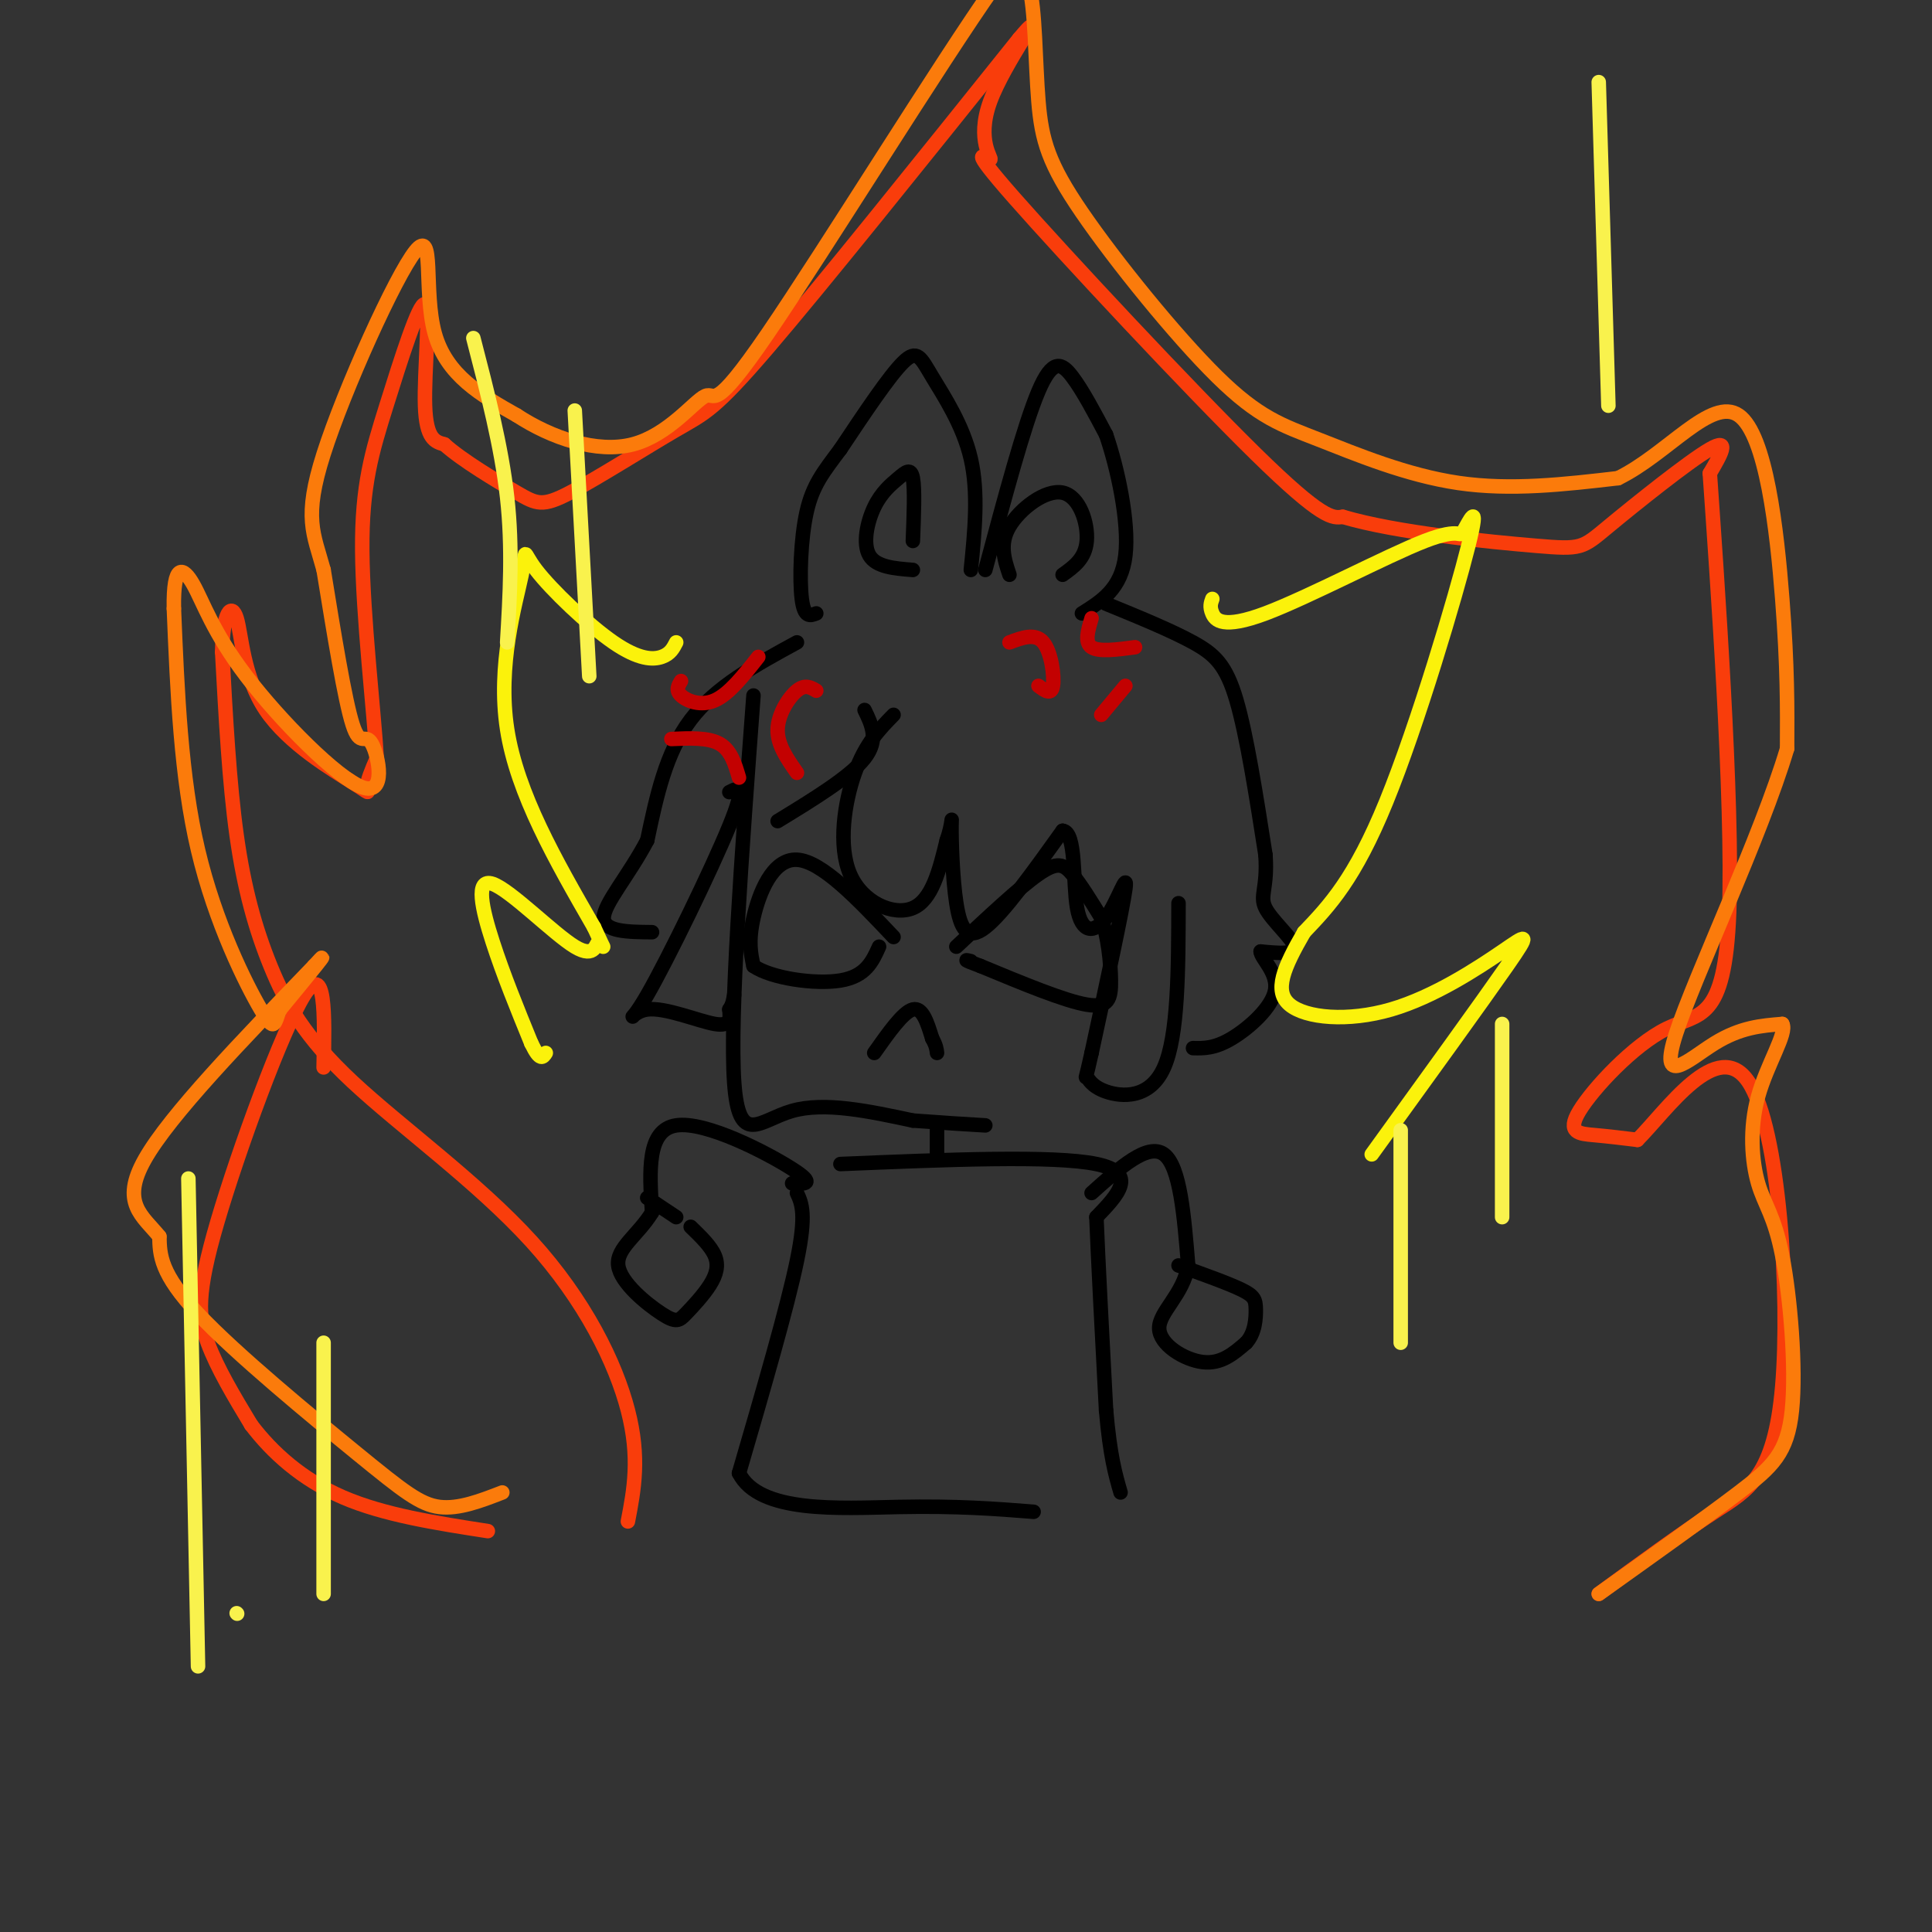 <svg viewBox='0 0 400 400' version='1.1' xmlns='http://www.w3.org/2000/svg' xmlns:xlink='http://www.w3.org/1999/xlink'><rect x="0" y="0" width="400" height="400" fill="#333333" stroke="none"/><g fill='none' stroke='#000000' stroke-width='3' stroke-linecap='round' stroke-linejoin='round'><path d='M156,144c-2.467,33.156 -4.933,66.311 -4,80c0.933,13.689 5.267,7.911 12,6c6.733,-1.911 15.867,0.044 25,2'/><path d='M189,232c6.667,0.500 10.833,0.750 15,1'/><path d='M194,233c0.000,0.000 0.000,7.000 0,7'/><path d='M174,241c22.083,-0.917 44.167,-1.833 53,0c8.833,1.833 4.417,6.417 0,11'/><path d='M227,252c0.333,8.500 1.167,24.250 2,40'/><path d='M229,292c0.833,9.500 1.917,13.250 3,17'/><path d='M165,247c1.000,2.167 2.000,4.333 0,14c-2.000,9.667 -7.000,26.833 -12,44'/><path d='M153,305c4.222,8.356 20.778,7.244 33,7c12.222,-0.244 20.111,0.378 28,1'/><path d='M185,194c-7.444,-7.867 -14.889,-15.733 -20,-16c-5.111,-0.267 -7.889,7.067 -9,12c-1.111,4.933 -0.556,7.467 0,10'/><path d='M156,200c3.644,2.533 12.756,3.867 18,3c5.244,-0.867 6.622,-3.933 8,-7'/><path d='M198,196c6.533,-6.133 13.067,-12.267 17,-15c3.933,-2.733 5.267,-2.067 7,0c1.733,2.067 3.867,5.533 6,9'/><path d='M228,190c1.417,3.940 1.958,9.292 2,13c0.042,3.708 -0.417,5.774 -5,5c-4.583,-0.774 -13.292,-4.387 -22,-8'/><path d='M203,200c-4.000,-1.500 -3.000,-1.250 -2,-1'/><path d='M181,218c3.000,-4.250 6.000,-8.500 8,-9c2.000,-0.500 3.000,2.750 4,6'/><path d='M193,215c0.833,1.500 0.917,2.250 1,3'/><path d='M164,245c2.556,0.133 5.111,0.267 0,-3c-5.111,-3.267 -17.889,-9.933 -24,-9c-6.111,0.933 -5.556,9.467 -5,18'/><path d='M135,251c-2.843,4.690 -7.452,7.414 -7,11c0.452,3.586 5.964,8.033 9,10c3.036,1.967 3.597,1.455 5,0c1.403,-1.455 3.647,-3.853 5,-6c1.353,-2.147 1.815,-4.042 1,-6c-0.815,-1.958 -2.908,-3.979 -5,-6'/><path d='M226,247c5.833,-5.250 11.667,-10.500 15,-8c3.333,2.500 4.167,12.750 5,23'/><path d='M246,262c-1.012,6.036 -6.042,9.625 -6,13c0.042,3.375 5.155,6.536 9,7c3.845,0.464 6.423,-1.768 9,-4'/><path d='M258,278c1.869,-2.024 2.042,-5.083 2,-7c-0.042,-1.917 -0.298,-2.690 -3,-4c-2.702,-1.310 -7.851,-3.155 -13,-5'/><path d='M140,252c0.000,0.000 -6.000,-4.000 -6,-4'/><path d='M185,148c-2.923,2.988 -5.845,5.976 -8,12c-2.155,6.024 -3.542,15.083 -1,21c2.542,5.917 9.012,8.690 13,7c3.988,-1.690 5.494,-7.845 7,-14'/><path d='M196,174c1.293,-3.671 1.027,-5.850 1,-3c-0.027,2.850 0.185,10.729 1,16c0.815,5.271 2.233,7.935 6,5c3.767,-2.935 9.884,-11.467 16,-20'/><path d='M220,172c2.877,0.204 2.070,10.715 3,16c0.930,5.285 3.596,5.346 6,2c2.404,-3.346 4.544,-10.099 4,-6c-0.544,4.099 -3.772,19.049 -7,34'/><path d='M226,218c-1.370,6.239 -1.295,4.837 -1,5c0.295,0.163 0.810,1.890 4,3c3.190,1.110 9.054,1.603 12,-5c2.946,-6.603 2.973,-20.301 3,-34'/><path d='M151,164c1.818,-0.943 3.636,-1.885 0,7c-3.636,8.885 -12.727,27.598 -17,35c-4.273,7.402 -3.727,3.493 0,3c3.727,-0.493 10.636,2.431 14,3c3.364,0.569 3.182,-1.215 3,-3'/><path d='M151,209c0.667,-1.000 0.833,-2.000 1,-3'/><path d='M179,147c1.500,3.083 3.000,6.167 0,10c-3.000,3.833 -10.500,8.417 -18,13'/><path d='M201,118c0.804,-7.994 1.607,-15.988 0,-23c-1.607,-7.012 -5.625,-13.042 -8,-17c-2.375,-3.958 -3.107,-5.845 -6,-3c-2.893,2.845 -7.946,10.423 -13,18'/><path d='M174,93c-3.500,4.690 -5.750,7.417 -7,13c-1.250,5.583 -1.500,14.024 -1,18c0.500,3.976 1.750,3.488 3,3'/><path d='M204,118c4.022,-15.022 8.044,-30.044 11,-37c2.956,-6.956 4.844,-5.844 7,-3c2.156,2.844 4.578,7.422 7,12'/><path d='M229,90c2.378,6.889 4.822,18.111 4,25c-0.822,6.889 -4.911,9.444 -9,12'/><path d='M189,112c0.211,-5.388 0.421,-10.775 0,-13c-0.421,-2.225 -1.474,-1.287 -3,0c-1.526,1.287 -3.526,2.923 -5,6c-1.474,3.077 -2.421,7.593 -1,10c1.421,2.407 5.211,2.703 9,3'/><path d='M209,119c-1.065,-3.179 -2.131,-6.357 0,-10c2.131,-3.643 7.458,-7.750 11,-7c3.542,0.750 5.298,6.357 5,10c-0.298,3.643 -2.649,5.321 -5,7'/><path d='M229,125c6.733,2.756 13.467,5.511 18,8c4.533,2.489 6.867,4.711 9,12c2.133,7.289 4.067,19.644 6,32'/><path d='M262,177c0.488,6.976 -1.292,8.417 0,11c1.292,2.583 5.655,6.310 6,8c0.345,1.690 -3.327,1.345 -7,1'/><path d='M261,197c0.036,1.393 3.625,4.375 3,8c-0.625,3.625 -5.464,7.893 -9,10c-3.536,2.107 -5.768,2.054 -8,2'/><path d='M165,133c-8.417,4.583 -16.833,9.167 -22,16c-5.167,6.833 -7.083,15.917 -9,25'/><path d='M134,174c-3.844,7.311 -8.956,13.089 -9,16c-0.044,2.911 4.978,2.956 10,3'/></g>
<g fill='none' stroke='#F93D0B' stroke-width='3' stroke-linecap='round' stroke-linejoin='round'><path d='M130,315c1.267,-6.605 2.533,-13.210 0,-23c-2.533,-9.790 -8.867,-22.764 -20,-35c-11.133,-12.236 -27.067,-23.733 -37,-33c-9.933,-9.267 -13.867,-16.303 -17,-24c-3.133,-7.697 -5.467,-16.056 -7,-27c-1.533,-10.944 -2.267,-24.472 -3,-38'/><path d='M46,135c0.132,-8.383 1.964,-10.340 3,-7c1.036,3.340 1.278,11.978 6,19c4.722,7.022 13.925,12.429 18,15c4.075,2.571 3.021,2.306 3,1c-0.021,-1.306 0.989,-3.653 2,-6'/><path d='M78,157c-0.540,-9.271 -2.891,-29.448 -3,-43c-0.109,-13.552 2.022,-20.478 5,-30c2.978,-9.522 6.802,-21.641 8,-21c1.198,0.641 -0.229,14.040 0,21c0.229,6.960 2.115,7.480 4,8'/><path d='M92,92c3.669,3.309 10.842,7.583 15,10c4.158,2.417 5.300,2.978 11,0c5.700,-2.978 15.958,-9.494 22,-13c6.042,-3.506 7.869,-4.002 19,-17c11.131,-12.998 31.565,-38.499 52,-64'/><path d='M211,8c6.568,-7.770 -3.011,4.805 -6,13c-2.989,8.195 0.611,12.011 0,12c-0.611,-0.011 -5.434,-3.849 5,8c10.434,11.849 36.124,39.385 50,53c13.876,13.615 15.938,13.307 18,13'/><path d='M278,107c11.270,3.341 30.443,5.195 40,6c9.557,0.805 9.496,0.563 15,-4c5.504,-4.563 16.573,-13.447 21,-16c4.427,-2.553 2.214,1.223 0,5'/><path d='M354,98c1.397,20.184 4.891,68.143 4,91c-0.891,22.857 -6.167,20.611 -13,24c-6.833,3.389 -15.224,12.412 -18,17c-2.776,4.588 0.064,4.739 3,5c2.936,0.261 5.968,0.630 9,1'/><path d='M339,236c6.030,-6.021 16.606,-21.573 23,-12c6.394,9.573 8.606,44.270 7,63c-1.606,18.730 -7.030,21.494 -14,26c-6.970,4.506 -15.485,10.753 -24,17'/><path d='M67,221c0.232,-11.012 0.464,-22.024 -4,-15c-4.464,7.024 -13.625,32.083 -18,47c-4.375,14.917 -3.964,19.690 -2,25c1.964,5.310 5.482,11.155 9,17'/><path d='M52,295c4.289,5.667 10.511,11.333 19,15c8.489,3.667 19.244,5.333 30,7'/></g>
<g fill='none' stroke='#FB7B0B' stroke-width='3' stroke-linecap='round' stroke-linejoin='round'><path d='M104,309c-4.506,1.744 -9.012,3.488 -13,3c-3.988,-0.488 -7.458,-3.208 -17,-11c-9.542,-7.792 -25.155,-20.655 -33,-29c-7.845,-8.345 -7.923,-12.173 -8,-16'/><path d='M33,256c-3.467,-4.267 -8.133,-6.933 -3,-16c5.133,-9.067 20.067,-24.533 35,-40'/><path d='M65,200c4.667,-5.167 -1.167,1.917 -7,9'/><path d='M58,209c-1.274,2.762 -0.958,5.167 -4,0c-3.042,-5.167 -9.440,-17.905 -13,-33c-3.560,-15.095 -4.280,-32.548 -5,-50'/><path d='M36,126c-0.157,-9.605 1.951,-8.617 4,-5c2.049,3.617 4.038,9.861 11,19c6.962,9.139 18.897,21.171 24,23c5.103,1.829 3.374,-6.546 2,-9c-1.374,-2.454 -2.393,1.013 -4,-4c-1.607,-5.013 -3.804,-18.507 -6,-32'/><path d='M67,118c-2.070,-7.624 -4.246,-10.683 0,-24c4.246,-13.317 14.912,-36.893 19,-42c4.088,-5.107 1.596,8.255 4,17c2.404,8.745 9.702,12.872 17,17'/><path d='M107,86c7.172,4.692 16.601,7.923 24,6c7.399,-1.923 12.767,-9.000 15,-10c2.233,-1.000 1.332,4.077 13,-13c11.668,-17.077 35.905,-56.308 47,-72c11.095,-15.692 9.047,-7.846 7,0'/><path d='M213,-3c1.379,4.547 1.327,15.914 2,24c0.673,8.086 2.070,12.890 9,23c6.930,10.110 19.394,25.524 28,34c8.606,8.476 13.356,10.013 21,13c7.644,2.987 18.184,7.425 29,9c10.816,1.575 21.908,0.288 33,-1'/><path d='M335,99c10.238,-4.988 19.333,-16.958 25,-13c5.667,3.958 7.905,23.845 9,38c1.095,14.155 1.048,22.577 1,31'/><path d='M370,155c-5.357,17.976 -19.250,47.417 -23,59c-3.750,11.583 2.643,5.310 8,2c5.357,-3.310 9.679,-3.655 14,-4'/><path d='M369,212c1.100,1.806 -3.150,8.319 -5,15c-1.850,6.681 -1.300,13.528 0,18c1.300,4.472 3.348,6.570 5,15c1.652,8.430 2.906,23.193 2,32c-0.906,8.807 -3.973,11.659 -11,17c-7.027,5.341 -18.013,13.170 -29,21'/></g>
<g fill='none' stroke='#FBF20B' stroke-width='3' stroke-linecap='round' stroke-linejoin='round'><path d='M140,133c-0.611,1.195 -1.221,2.391 -3,3c-1.779,0.609 -4.725,0.633 -10,-3c-5.275,-3.633 -12.878,-10.922 -16,-15c-3.122,-4.078 -1.764,-4.944 -3,1c-1.236,5.944 -5.068,18.698 -3,32c2.068,13.302 10.034,27.151 18,41'/><path d='M123,192c3.045,6.717 1.659,3.010 1,3c-0.659,-0.010 -0.589,3.678 -5,1c-4.411,-2.678 -13.303,-11.721 -17,-13c-3.697,-1.279 -2.199,5.206 0,12c2.199,6.794 5.100,13.897 8,21'/><path d='M110,216c1.833,3.833 2.417,2.917 3,2'/><path d='M251,124c-0.299,0.808 -0.599,1.617 0,3c0.599,1.383 2.096,3.342 11,0c8.904,-3.342 25.215,-11.984 33,-15c7.785,-3.016 7.046,-0.406 8,-2c0.954,-1.594 3.603,-7.391 1,3c-2.603,10.391 -10.458,36.969 -17,53c-6.542,16.031 -11.771,21.516 -17,27'/><path d='M270,193c-4.238,7.339 -6.335,12.188 -3,15c3.335,2.812 12.100,3.589 21,1c8.900,-2.589 17.935,-8.543 23,-12c5.065,-3.457 6.162,-4.416 1,3c-5.162,7.416 -16.581,23.208 -28,39'/></g>
<g fill='none' stroke='#C30101' stroke-width='3' stroke-linecap='round' stroke-linejoin='round'><path d='M226,128c-0.750,2.500 -1.500,5.000 0,6c1.500,1.000 5.250,0.500 9,0'/><path d='M209,133c2.667,-1.000 5.333,-2.000 7,0c1.667,2.000 2.333,7.000 2,9c-0.333,2.000 -1.667,1.000 -3,0'/><path d='M233,142c0.000,0.000 -5.000,6.000 -5,6'/><path d='M139,153c3.833,-0.167 7.667,-0.333 10,1c2.333,1.333 3.167,4.167 4,7'/><path d='M141,141c-0.578,0.956 -1.156,1.911 0,3c1.156,1.089 4.044,2.311 7,1c2.956,-1.311 5.978,-5.156 9,-9'/><path d='M169,143c-1.156,-0.689 -2.311,-1.378 -4,0c-1.689,1.378 -3.911,4.822 -4,8c-0.089,3.178 1.956,6.089 4,9'/></g>
<g fill='none' stroke='#F9F24D' stroke-width='3' stroke-linecap='round' stroke-linejoin='round'><path d='M290,278c0.000,0.000 0.000,-44.000 0,-44'/><path d='M311,252c0.000,0.000 0.000,-40.000 0,-40'/><path d='M122,140c0.000,0.000 -3.000,-55.000 -3,-55'/><path d='M105,133c0.583,-9.750 1.167,-19.500 0,-30c-1.167,-10.500 -4.083,-21.750 -7,-33'/><path d='M49,334c0.000,0.000 0.100,0.100 0.1,0.1'/><path d='M41,345c0.000,0.000 -2.000,-101.000 -2,-101'/><path d='M67,330c0.000,0.000 0.000,-52.000 0,-52'/><path d='M333,84c0.000,0.000 -2.000,-67.000 -2,-67'/></g>
</svg>